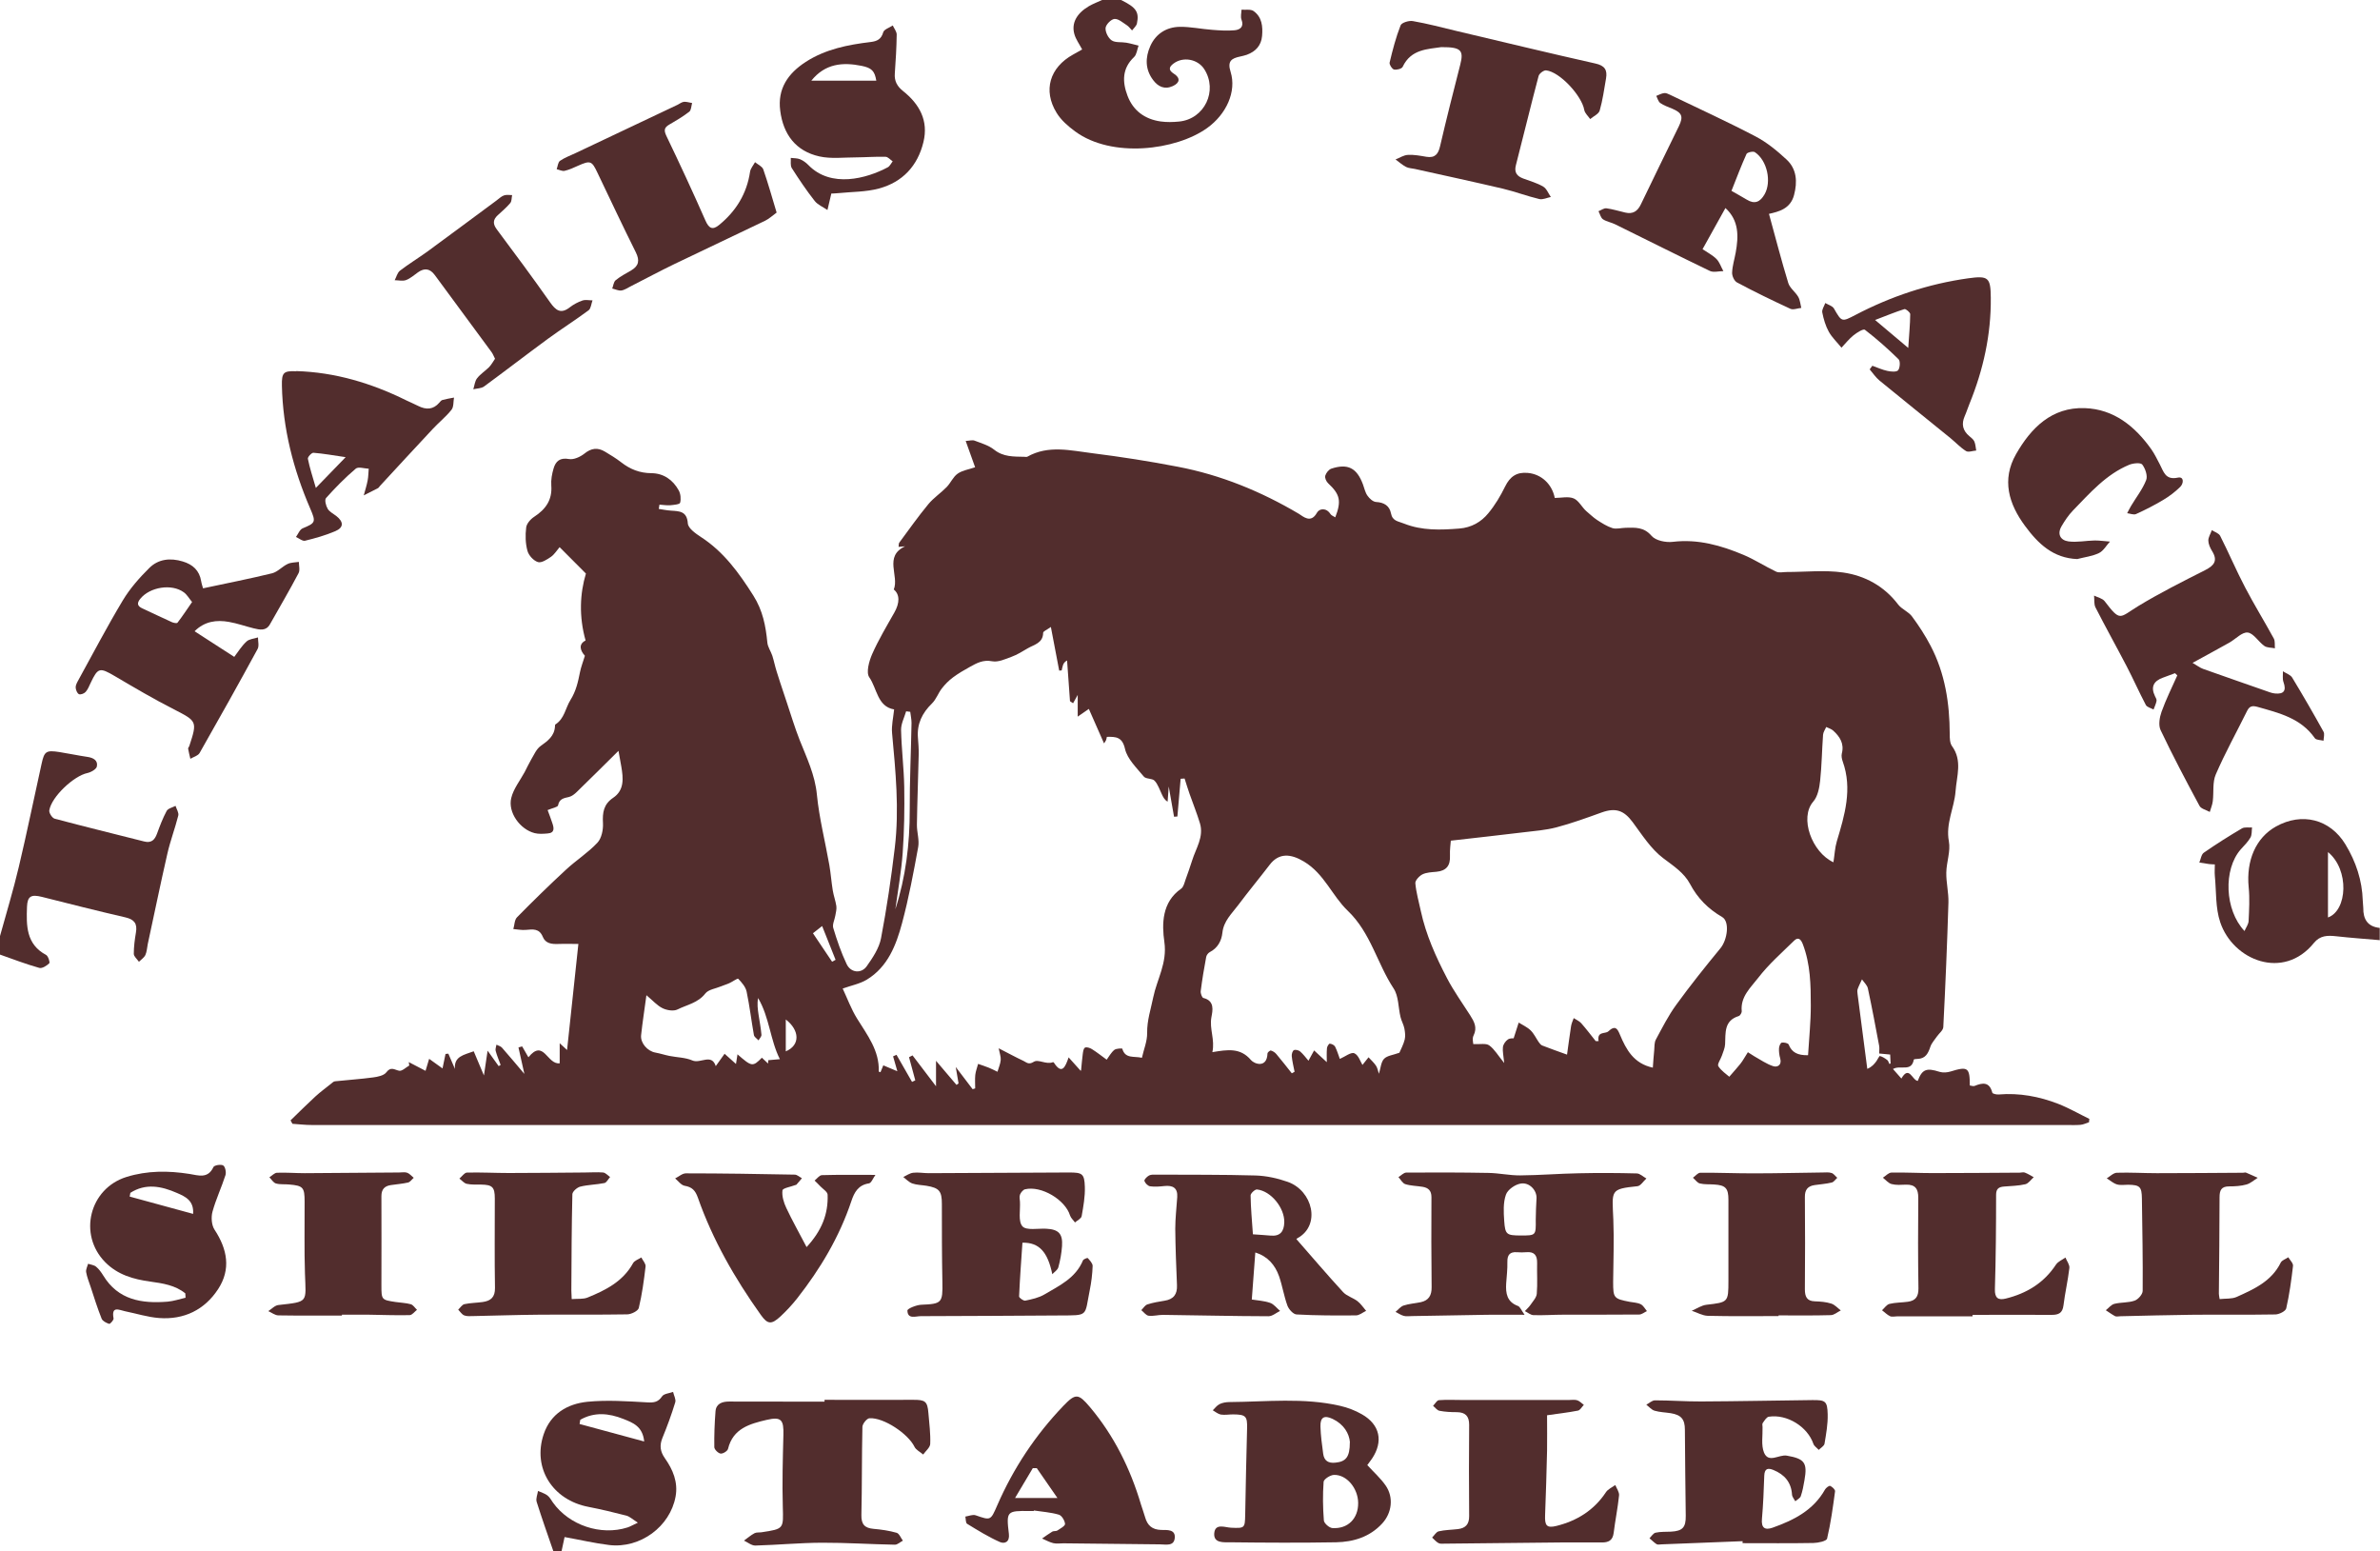 <?xml version="1.0" encoding="UTF-8"?>
<svg id="a"
  xmlns="http://www.w3.org/2000/svg" viewBox="0 0 277.68 180.96">
  <path d="M0,109.2c.74-2.68,1.55-5.34,2.19-8.05.95-4,1.77-8.03,2.66-12.04.32-1.47.53-1.61,2.06-1.38,1.1.17,2.2.41,3.3.57.69.1,1.24.42,1.09,1.12-.07.32-.68.67-1.1.76-1.56.32-4.17,2.73-4.45,4.35-.05.3.34.91.64.98,3.46.92,6.94,1.77,10.41,2.65.86.22,1.25-.17,1.52-.91.33-.9.67-1.8,1.12-2.64.16-.3.68-.41,1.04-.6.12.38.4.8.32,1.13-.38,1.51-.94,2.97-1.28,4.48-.8,3.49-1.52,7.01-2.28,10.51-.09.43-.1.89-.28,1.28-.15.31-.49.53-.75.79-.21-.31-.6-.62-.6-.93,0-.83.11-1.67.25-2.49.18-1.03-.19-1.52-1.22-1.76-3.26-.75-6.5-1.57-9.74-2.39-1.24-.31-1.7-.11-1.75,1.15-.08,2.17-.12,4.37,2.23,5.62.24.13.47.86.37.97-.3.29-.84.64-1.17.54C3.04,112.48,1.53,111.9,0,111.36c0-.72,0-1.44,0-2.16Z" style="fill:#522d2d; stroke-width:0px;"/>
  <path d="M130.8,0c1.75.86,2.13,1.39,1.85,2.73-.06.3-.37.55-.57.82-.2-.2-.37-.45-.6-.6-.47-.3-.98-.77-1.45-.74-.39.03-1,.65-1.04,1.05-.04.48.31,1.18.71,1.45.43.29,1.13.17,1.7.27.48.08.96.23,1.44.34-.17.45-.21,1.03-.52,1.33-1.42,1.34-1.38,2.91-.77,4.52.66,1.75,2.03,2.74,3.87,3,.71.1,1.44.08,2.15.01,2.97-.29,4.55-3.6,2.93-6.12-.76-1.17-2.47-1.49-3.59-.64-.53.4-.61.76.05,1.18.78.49.71,1.06-.12,1.44-.97.44-1.72.07-2.3-.7-.94-1.24-.93-2.62-.33-3.97.64-1.43,1.88-2.21,3.42-2.24,1.26-.02,2.53.26,3.8.35.87.07,1.76.13,2.62.05.63-.06,1.12-.4.8-1.24-.13-.34-.01-.77,0-1.16.48.04,1.08-.08,1.41.16.98.7,1.09,1.8.99,2.91-.1,1.11-.75,1.81-1.78,2.19-.26.09-.53.15-.8.21-.99.21-1.49.53-1.09,1.79.71,2.28-.49,4.93-2.73,6.54-3.64,2.62-11.14,3.55-15.41.4-.82-.6-1.65-1.32-2.17-2.18-1.6-2.61-.79-5.28,1.92-6.78.34-.19.69-.39,1.07-.6-.33-.63-.74-1.18-.91-1.79-.36-1.27.26-2.41,1.68-3.25.51-.3,1.07-.5,1.6-.75.72,0,1.44,0,2.16,0Z" style="fill:#522d2d; stroke-width:0px;"/>
  <path d="M277.68,109.68c-1.71-.15-3.42-.27-5.12-.46-1-.11-1.87-.1-2.59.78-3.56,4.41-9.44,2.03-10.93-2.41-.57-1.69-.45-3.6-.63-5.42-.04-.42,0-.86,0-1.33-.28-.02-.47-.01-.66-.04-.38-.05-.76-.12-1.15-.18.17-.39.23-.95.53-1.15,1.44-1,2.93-1.94,4.44-2.83.31-.18.78-.08,1.18-.11-.05.39,0,.85-.18,1.17-.29.51-.74.94-1.14,1.39-2.04,2.33-1.89,7.05.44,9.52.19-.43.46-.79.48-1.16.06-1.31.14-2.63.01-3.93-.31-3.12.83-5.79,3.18-7.1,3.03-1.69,6.32-.87,8.11,2.09,1.22,2.01,1.95,4.19,2.02,6.56,0,.28.06.56.06.84-.02,1.33.51,2.19,1.92,2.34v1.44ZM271.61,99.4v7.63c2.27-.81,2.52-5.57,0-7.63Z" style="fill:#522d2d; stroke-width:0px;"/>
  <path d="M64.56,180.96c-.66-1.92-1.34-3.83-1.95-5.77-.11-.37.1-.84.16-1.26.36.17.77.28,1.08.51.28.21.46.55.66.84,1.9,2.66,5.59,3.9,8.7,2.91.32-.1.62-.29,1.21-.56-.59-.37-.94-.71-1.34-.82-1.46-.38-2.94-.73-4.42-1.02-4.21-.8-6.55-4.54-5.23-8.47.81-2.41,2.78-3.55,5.09-3.79,2.31-.23,4.68-.06,7.02.07.77.04,1.25-.03,1.71-.71.21-.31.84-.35,1.28-.51.09.41.36.87.25,1.22-.43,1.41-.94,2.8-1.5,4.16-.35.87-.25,1.58.29,2.35.94,1.33,1.56,2.8,1.25,4.48-.64,3.5-4.12,6.08-7.74,5.65-1.72-.21-3.42-.61-5.21-.93-.11.52-.23,1.08-.35,1.64h-.96ZM67.7,165.63c-.03.16-.05.32-.08.49,2.45.66,4.9,1.33,7.54,2.04-.18-1.78-1.33-2.19-2.43-2.63-1.71-.68-3.4-.83-5.03.1Z" style="fill:#522d2d; stroke-width:0px;"/>
  <path d="M243.77,130.9c-.34.11-.68.29-1.03.32-.55.05-1.12.02-1.68.02-68.24,0-136.47,0-204.71,0-.74,0-1.48-.09-2.23-.14-.07-.13-.15-.27-.22-.4.97-.94,1.92-1.89,2.91-2.8.57-.52,1.2-.98,1.81-1.47.14-.11.3-.28.47-.29,1.48-.16,2.96-.25,4.43-.45.55-.07,1.27-.22,1.55-.59.54-.72.94-.3,1.5-.19.34.07.79-.39,1.18-.61-.02-.13-.04-.27-.06-.4.61.32,1.22.64,1.96,1.02.14-.47.28-.92.42-1.4.54.39,1.03.74,1.56,1.12.14-.69.25-1.19.35-1.69.11,0,.22-.02.33-.03.26.59.52,1.19.77,1.78-.13-1.48,1.04-1.63,2.19-2.06.35.83.72,1.72,1.19,2.82.15-1.02.27-1.78.43-2.89.55.76.92,1.28,1.29,1.8.08-.05.16-.09.23-.14-.2-.54-.43-1.08-.58-1.64-.06-.22.06-.48.09-.72.21.11.49.17.64.34.88,1,1.73,2.02,2.62,3.07-.22-1-.46-2.05-.69-3.09.14-.04.29-.08.43-.12.24.42.48.84.73,1.27,1.79-2.21,2.18.89,3.65.7v-2.34c.51.47.74.69.86.79.43-4.02.87-8.13,1.32-12.37-.66,0-1.5-.03-2.33,0-.77.03-1.5-.04-1.82-.83-.41-1.01-1.17-.88-1.99-.81-.48.04-.97-.06-1.45-.1.14-.46.13-1.07.43-1.37,1.86-1.89,3.76-3.75,5.71-5.55,1.18-1.1,2.58-1.98,3.67-3.15.49-.52.69-1.52.65-2.28-.07-1.24.07-2.21,1.2-2.97,1.31-.89,1.17-2.28.94-3.63-.11-.63-.23-1.26-.33-1.84-1.67,1.65-3.26,3.24-4.88,4.81-.25.24-.56.49-.89.57-.6.14-1.13.2-1.28.98-.04.21-.65.31-1.22.55.18.48.38,1,.55,1.52.2.58.3,1.15-.56,1.21-.5.04-1.02.08-1.5-.04-1.71-.43-3.15-2.43-2.73-4.11.26-1.07,1.02-2.01,1.56-3.01.26-.49.49-1,.77-1.48.33-.55.6-1.21,1.09-1.56.84-.6,1.61-1.16,1.68-2.29,0-.08,0-.2.05-.23,1.06-.68,1.17-1.91,1.75-2.84.67-1.07.89-2.13,1.12-3.27.12-.6.35-1.18.57-1.9-.56-.62-.77-1.36.08-1.78-.79-2.83-.66-5.48.04-7.81-1.14-1.14-2.07-2.08-3.07-3.08-.33.39-.61.85-1.01,1.13-.45.31-1.11.74-1.52.61-.51-.16-1.08-.78-1.22-1.31-.24-.86-.26-1.83-.15-2.72.05-.45.51-.98.93-1.25,1.35-.88,2.13-1.97,2-3.66-.05-.65.08-1.35.27-1.99.25-.84.74-1.28,1.8-1.09.55.1,1.31-.25,1.79-.63.8-.65,1.55-.74,2.39-.24.65.39,1.3.78,1.89,1.24,1.05.82,2.17,1.27,3.54,1.28,1.41.01,2.51.77,3.19,2.01.22.4.28,1,.16,1.44-.05.19-.73.25-1.14.29-.42.03-.84-.04-1.27-.07-.03.17-.05.34-.08.5.48.07.95.17,1.43.2.98.07,1.86.05,1.96,1.49.04.57.91,1.18,1.52,1.58,2.67,1.73,4.44,4.18,6.12,6.83,1.11,1.75,1.45,3.55,1.64,5.5.05.52.41,1.01.58,1.53.19.6.31,1.22.5,1.82.27.89.57,1.76.86,2.64.1.3.2.6.3.9.5,1.49.95,3,1.52,4.45.83,2.09,1.8,4.08,2.02,6.4.27,2.75.97,5.47,1.45,8.2.17.98.24,1.98.4,2.96.1.62.33,1.22.42,1.84.05.36-.06.74-.12,1.1-.08.49-.37,1.03-.24,1.45.43,1.43.92,2.86,1.56,4.21.48,1.02,1.71,1.15,2.35.24.7-.99,1.44-2.1,1.66-3.25.67-3.51,1.19-7.05,1.61-10.59.53-4.46.09-8.91-.32-13.36-.08-.87.14-1.77.24-2.75-1.96-.33-1.98-2.43-2.9-3.75-.39-.56-.02-1.89.34-2.71.74-1.67,1.68-3.24,2.58-4.83.64-1.12.66-2.12-.06-2.7.65-1.6-1.19-3.86,1.32-5.04-.23.02-.45.04-.76.07.03-.22,0-.41.09-.51,1.11-1.5,2.19-3.03,3.38-4.47.62-.75,1.46-1.3,2.14-2,.47-.48.75-1.19,1.28-1.56.55-.39,1.29-.49,2.04-.75-.33-.94-.69-1.93-1.1-3.07.44-.02.77-.13,1.02-.04.79.3,1.66.55,2.3,1.06,1.08.86,2.28.8,3.51.83.12,0,.26.04.36-.01,2.46-1.39,5.05-.72,7.57-.41,3.34.42,6.68.94,9.99,1.58,5.03.96,9.71,2.88,14.12,5.49.48.29,1.39,1.18,2.11-.12.28-.51,1.09-.62,1.58.15.11.17.36.25.56.38.74-1.91.55-2.68-.83-3.97-.22-.2-.41-.63-.34-.88.1-.33.41-.73.72-.83,1.92-.63,2.97-.07,3.68,1.84.17.45.26.95.53,1.32.23.33.64.71,1,.73.94.05,1.57.45,1.74,1.33.18.92.84.91,1.52,1.19,2.12.84,4.26.75,6.45.58,1.41-.11,2.55-.76,3.39-1.79.78-.94,1.42-2.02,1.96-3.12.57-1.16,1.35-1.7,2.64-1.58,1.56.14,2.82,1.27,3.15,2.92.75,0,1.59-.21,2.22.06.58.25.94,1.02,1.46,1.48.41.34.8.73,1.24,1.02.57.37,1.17.76,1.81.96.47.14,1.03-.03,1.55-.04,1.1-.02,2.11-.11,3.01.94.48.56,1.67.8,2.49.7,2.93-.35,5.62.42,8.24,1.52,1.31.55,2.52,1.35,3.81,1.96.34.16.82.04,1.23.04,2.2,0,4.44-.25,6.59.06,2.54.37,4.78,1.58,6.41,3.73.43.56,1.22.84,1.63,1.41.8,1.08,1.54,2.22,2.16,3.41,1.69,3.22,2.22,6.71,2.23,10.3,0,.47.01,1.04.26,1.39,1.24,1.7.55,3.49.42,5.28-.15,1.96-1.17,3.75-.78,5.83.22,1.16-.28,2.43-.3,3.66-.02,1.16.28,2.33.25,3.48-.15,4.85-.35,9.7-.6,14.54-.02.38-.49.73-.74,1.09-.26.39-.61.75-.76,1.18-.26.78-.56,1.41-1.5,1.44-.15,0-.43.03-.44.08-.27,1.5-1.57.59-2.43,1.1.31.34.6.68.98,1.11.91-1.58,1.26.2,1.91.28.51-1.37,1.02-1.55,2.55-1.06.39.12.89.08,1.28-.04,2.01-.62,2.25-.47,2.24,1.63.19.02.41.12.57.05.95-.39,1.73-.48,2.06.79.03.13.49.23.74.21,2.41-.2,4.72.23,6.94,1.09,1.25.49,2.43,1.17,3.64,1.76-.01.12-.03.23-.04.35ZM126.13,124.87c.08-.8.12-1.32.19-1.84.04-.29.07-.69.26-.81.17-.11.59.02.82.17.56.35,1.08.76,1.72,1.23.28-.38.52-.84.89-1.14.22-.18.92-.19.93-.14.34,1.21,1.38.84,2.29,1.06.22-.99.63-1.95.61-2.9-.02-1.46.43-2.77.71-4.15.44-2.13,1.65-4,1.3-6.46-.3-2.09-.3-4.65,1.96-6.22.28-.2.38-.68.51-1.05.27-.74.53-1.49.77-2.24.44-1.42,1.39-2.75.91-4.34-.35-1.16-.81-2.29-1.21-3.43-.21-.59-.39-1.2-.58-1.79-.15.01-.3.02-.46.03-.13,1.47-.25,2.94-.38,4.4-.13,0-.26.02-.39.03-.2-1.11-.39-2.22-.62-3.53-.05.72-.09,1.24-.13,1.77-.38-.22-.51-.53-.66-.83-.27-.55-.46-1.18-.86-1.61-.28-.3-1.01-.18-1.26-.49-.83-1.01-1.92-2.04-2.19-3.22-.32-1.41-1.05-1.43-2.12-1.41-.03.12-.04.27-.1.4-.07.15-.18.28-.23.36-.59-1.34-1.16-2.64-1.77-4.02-.57.4-.85.59-1.3.9v-2.53c-.26.47-.4.72-.54.97-.12-.08-.24-.16-.36-.24-.11-1.58-.22-3.17-.34-4.75-.3.16-.41.35-.48.55-.07.2-.1.4-.15.61-.1,0-.19.02-.29.02-.31-1.62-.62-3.25-.97-5.09-.45.33-.9.5-.9.68-.02,1.21-1.05,1.37-1.8,1.81-.61.36-1.23.75-1.89.99-.73.27-1.57.66-2.27.52-1.04-.2-1.78.21-2.56.64-.69.38-1.38.78-2.01,1.25-.48.36-.92.8-1.29,1.28-.43.55-.66,1.27-1.15,1.75-1.15,1.12-1.77,2.39-1.64,4,.05.63.1,1.27.09,1.91-.06,2.75-.17,5.49-.21,8.24-.01.87.3,1.77.15,2.6-.54,2.97-1.1,5.95-1.88,8.87-.69,2.57-1.66,5.11-4.11,6.6-.81.49-1.81.68-2.82,1.04.54,1.15.99,2.39,1.67,3.49,1.2,1.94,2.63,3.75,2.54,6.2,0,.01.07.03.2.07.1-.24.21-.49.33-.8.52.22,1.01.42,1.64.69-.2-.69-.35-1.21-.5-1.74.13-.06.26-.12.4-.18l1.81,3.16c.13-.06.25-.12.38-.18-.24-.9-.49-1.8-.73-2.7.14-.07.27-.14.41-.21.85,1.12,1.7,2.24,2.74,3.6v-2.97c.87,1.03,1.63,1.92,2.39,2.81.08-.06.16-.12.24-.17-.09-.53-.18-1.06-.33-1.92.81,1.06,1.39,1.82,1.97,2.59l.3-.09c0-.52-.04-1.05.01-1.57.05-.44.22-.86.33-1.29.42.15.85.28,1.26.45.34.14.67.31,1,.47.13-.46.34-.91.38-1.38.03-.38-.13-.78-.24-1.36,1.12.57,1.99,1.05,2.89,1.47.36.17.6.49,1.2.11.54-.35,1.46.36,2.24.04.03-.01.09.02.11.05.93,1.45,1.33.54,1.72-.61.44.49.77.86,1.4,1.56ZM186.16,121.45c.12,0,.23,0,.35,0-.2-1.18.78-.81,1.13-1.13.86-.81,1.1-.23,1.36.38.74,1.76,1.61,3.37,3.84,3.85.05-.69.09-1.35.16-2.02.04-.43,0-.91.2-1.27.74-1.37,1.45-2.78,2.36-4.03,1.64-2.26,3.39-4.45,5.16-6.6.83-1,1.11-3.13.21-3.65-1.63-.95-2.86-2.18-3.75-3.86-.69-1.3-1.93-2.1-3.12-3-1.44-1.08-2.48-2.74-3.58-4.22-1.02-1.37-1.98-1.7-3.61-1.12-1.75.63-3.5,1.27-5.29,1.74-1.26.33-2.58.42-3.88.58-2.72.33-5.45.63-8.43.97-.02.35-.13,1.05-.1,1.74.06,1.17-.42,1.78-1.59,1.89-.55.05-1.15.07-1.62.3-.37.19-.86.71-.83,1.04.1,1.09.41,2.16.64,3.24.6,2.78,1.76,5.35,3.06,7.84.78,1.5,1.78,2.88,2.69,4.31.47.74.87,1.44.4,2.38-.18.35-.03.86-.03.99.8.04,1.48-.12,1.86.15.61.44,1.02,1.17,1.75,2.06-.08-.85-.21-1.37-.15-1.86.04-.32.3-.7.58-.89.25-.17.64-.13.67-.13.24-.75.42-1.3.59-1.84.47.3,1.01.53,1.4.92.38.37.62.9.93,1.35.11.15.24.33.4.4.91.36,1.84.68,2.91,1.07.15-1.04.29-2.18.47-3.32.05-.32.2-.63.31-.94.3.2.65.34.88.6.58.66,1.11,1.36,1.66,2.05ZM160.89,125.23c.2-.63.23-1.33.59-1.71.36-.38,1.06-.44,1.79-.71.16-.38.47-.94.62-1.54.1-.4.04-.88-.04-1.3-.09-.45-.34-.87-.45-1.33-.27-1.12-.21-2.44-.81-3.34-1.93-2.93-2.66-6.49-5.35-9.06-1.82-1.74-2.73-4.31-5.1-5.73-1.55-.93-2.93-1.04-4.01.38-1.21,1.58-2.48,3.11-3.67,4.7-.74.99-1.69,1.84-1.84,3.22-.1.94-.54,1.78-1.47,2.26-.19.1-.38.35-.42.56-.25,1.32-.47,2.65-.64,3.99-.03.26.15.76.31.8,1.35.33,1.08,1.48.94,2.23-.26,1.38.43,2.61.11,4.09,1.76-.29,3.26-.55,4.51.93.38.45,1.86.98,1.92-.77,0-.13.29-.37.39-.35.23.06.48.22.64.41.62.73,1.21,1.5,1.81,2.25.11-.06.21-.12.32-.18-.12-.61-.27-1.21-.33-1.83-.02-.23.09-.61.25-.69.18-.09.56,0,.73.15.37.32.67.73.97,1.08.24-.44.45-.82.66-1.2.48.44.96.88,1.48,1.37,0-.55-.03-1.1.02-1.65.02-.19.23-.52.33-.51.22.02.52.16.62.35.24.48.39,1,.55,1.43.62-.27,1.3-.82,1.69-.66.48.2.72.99.95,1.36.2-.25.46-.57.71-.89.29.32.63.62.87.98.18.27.23.62.34.94ZM86.04,122.99c1.68,1.47,1.78,1.48,2.85.4.24.23.48.45.72.68,0-.13.02-.26.03-.39.4-.03.8-.07,1.35-.12-1.13-2.22-1.21-4.88-2.54-7.13-.13.68-.04,1.3.05,1.92.12.79.27,1.57.34,2.36.02.21-.22.44-.34.66-.19-.21-.5-.39-.54-.63-.3-1.68-.5-3.39-.85-5.06-.12-.56-.57-1.07-.98-1.5-.08-.08-.67.35-1.03.51-.32.15-.67.24-.99.38-.62.26-1.45.36-1.82.83-.85,1.1-2.14,1.31-3.24,1.86-.46.23-1.24.1-1.74-.14-.64-.31-1.14-.9-1.89-1.52-.23,1.7-.46,3.18-.62,4.66-.1.92.75,1.87,1.66,2.03.55.1,1.09.28,1.64.39.9.18,1.87.18,2.68.53.93.41,2.24-.86,2.73.66.35-.49.68-.94,1.03-1.44.54.48.91.82,1.33,1.19.06-.4.11-.7.18-1.15ZM210.95,123.1c.12-1.98.32-3.88.32-5.77,0-2.42-.04-4.86-.93-7.18-.22-.57-.53-.89-1.02-.41-1.44,1.41-2.98,2.76-4.2,4.35-.85,1.11-2.07,2.17-1.91,3.86.02.19-.18.53-.35.58-1.74.54-1.52,1.97-1.59,3.3-.02.44-.23.88-.37,1.31-.14.43-.57,1.01-.42,1.24.35.55.96.94,1.28,1.23.55-.64.93-1.05,1.28-1.49.16-.19.29-.41.43-.63.16-.24.31-.49.46-.74.25.16.49.32.74.47.73.41,1.44.91,2.22,1.16.49.15,1.03-.13.81-.91-.11-.38-.16-.79-.14-1.18.01-.24.17-.63.32-.66.26-.05.75.06.81.23.37.93,1.06,1.26,2.25,1.24ZM213.91,100.59c.14-.88.17-1.68.39-2.42.92-3.07,1.85-6.13.69-9.35-.1-.28-.17-.64-.1-.92.3-1.15-.23-1.97-1.02-2.68-.22-.19-.53-.28-.8-.41-.13.3-.35.6-.37.91-.13,1.79-.15,3.58-.34,5.36-.09.84-.28,1.83-.8,2.43-1.65,1.89-.16,5.92,2.35,7.08ZM219.25,122.88c0-.32.04-.59,0-.85-.42-2.24-.84-4.49-1.32-6.72-.08-.38-.45-.71-.69-1.06-.17.38-.37.76-.51,1.15-.06.18-.02.4,0,.6.37,2.9.75,5.79,1.13,8.69.55-.23.81-.56,1.06-.89.15-.21.34-.63.41-.61.31.08.61.28.87.48.12.09.15.29.23.44.05-.01.1-.03.15-.04-.02-.34-.03-.68-.05-1.05-.48-.05-.87-.08-1.28-.12ZM104.46,106.08c1.21-3.75,1.69-7.63,1.68-11.6-.01-3.38.15-6.76.21-10.14,0-.43-.1-.87-.15-1.3-.16-.02-.32-.04-.48-.06-.21.72-.6,1.45-.59,2.17.05,2.23.33,4.45.37,6.68.04,2.55,0,5.11-.18,7.65-.16,2.21-.56,4.41-.86,6.61ZM91.68,122.65c1.72-.73,1.61-2.48,0-3.72v3.72ZM94.85,108.87c.78,1.17,1.51,2.24,2.23,3.32.14-.07.27-.15.41-.22-.52-1.3-1.03-2.59-1.57-3.94-.32.26-.6.47-1.07.84Z" style="fill:#522d2d; stroke-width:0px;"/>
  <path d="M177.85,153.38c-1.67,0-3.02-.02-4.36,0-2.91.04-5.83.1-8.74.15-.32,0-.66.06-.96-.02-.34-.09-.65-.31-.97-.47.31-.25.58-.62.94-.74.64-.21,1.33-.25,2-.39.93-.2,1.28-.79,1.27-1.74-.04-3.51-.04-7.02-.02-10.52,0-.77-.38-1.09-1.04-1.2-.67-.11-1.37-.11-2.01-.31-.32-.1-.54-.54-.8-.82.3-.18.6-.52.91-.53,3.2-.02,6.39-.02,9.59.04,1.24.02,2.47.3,3.71.29,2.29-.02,4.58-.21,6.87-.25,2.24-.05,4.48-.04,6.72.02.38,0,.75.39,1.13.59-.35.31-.67.86-1.04.9-3.24.33-2.96.48-2.82,3.86.1,2.43,0,4.87-.02,7.31,0,1.87.07,1.96,1.94,2.32.43.08.9.09,1.28.28.3.15.49.52.72.8-.3.14-.6.4-.9.4-2.96.03-5.92.01-8.87.02-1.16,0-2.32.09-3.47.05-.34-.01-.67-.31-1-.47.22-.24.48-.46.66-.73.28-.41.69-.84.73-1.29.1-1.19.01-2.39.04-3.58.02-.9-.32-1.36-1.27-1.27-.36.03-.72.03-1.08,0-.83-.06-1.14.32-1.12,1.14.02.84-.08,1.67-.14,2.51-.07,1.15.09,2.15,1.37,2.62.26.1.41.52.77,1.02ZM177.42,144.13c1.79,0,1.78,0,1.76-1.85,0-.83.05-1.67.09-2.5.04-.9-.8-1.87-1.83-1.71-.66.1-1.54.71-1.74,1.3-.33.93-.27,2.04-.2,3.06.11,1.6.28,1.69,1.92,1.7Z" style="fill:#522d2d; stroke-width:0px;"/>
  <path d="M253.77,78.53c-.48.18-.95.35-1.43.53-1.07.39-1.43,1.07-.92,2.14.09.18.22.39.19.56-.06.35-.23.67-.35,1.01-.31-.17-.76-.27-.9-.53-.78-1.48-1.46-3.02-2.23-4.5-1.2-2.3-2.46-4.56-3.64-6.87-.2-.39-.12-.92-.17-1.39.42.21.97.32,1.23.65,1.88,2.46,1.7,1.93,3.93.57,2.52-1.53,5.17-2.86,7.8-4.19,1.06-.54,1.5-1.11.81-2.22-.23-.37-.43-.82-.44-1.23,0-.4.27-.81.41-1.21.33.21.81.35.97.66,1.01,1.99,1.88,4.05,2.92,6.03,1.05,2.01,2.25,3.95,3.34,5.95.17.31.09.76.13,1.14-.42-.09-.92-.05-1.24-.28-.69-.49-1.25-1.48-1.94-1.56-.66-.07-1.41.77-2.14,1.18-1.35.76-2.71,1.49-4.29,2.36.54.31.87.58,1.25.71,2.59.92,5.19,1.82,7.79,2.73.19.07.39.11.58.13,1.05.1,1.34-.34.99-1.33-.14-.38-.05-.84-.07-1.26.37.24.87.4,1.08.73,1.26,2.08,2.48,4.19,3.66,6.32.15.27.01.7,0,1.05-.35-.09-.85-.07-1.01-.29-1.63-2.34-4.16-2.94-6.67-3.65-.61-.17-.95-.12-1.24.47-1.22,2.47-2.56,4.88-3.65,7.4-.4.92-.22,2.08-.35,3.13-.05.42-.23.83-.35,1.25-.41-.23-1.01-.36-1.2-.71-1.57-2.92-3.12-5.85-4.54-8.84-.27-.57-.12-1.48.11-2.13.52-1.45,1.21-2.84,1.84-4.25-.09-.08-.18-.16-.26-.25Z" style="fill:#522d2d; stroke-width:0px;"/>
  <path d="M23.7,68.63c2.77-.59,5.42-1.11,8.04-1.75.65-.16,1.18-.79,1.82-1.09.39-.19.87-.17,1.31-.24,0,.44.15.97-.04,1.32-1.06,2.01-2.21,3.97-3.33,5.95-.46.82-1.19.65-1.9.48-.97-.24-1.91-.58-2.89-.75-1.46-.26-2.84-.07-4.01,1.09,1.56,1.01,3.04,1.97,4.63,2.99.45-.59.87-1.28,1.44-1.8.31-.29.88-.32,1.33-.47,0,.46.15,1.01-.05,1.36-2.21,4.06-4.47,8.1-6.76,12.12-.19.33-.71.46-1.08.68-.09-.39-.19-.78-.26-1.18-.02-.1.11-.21.14-.32.95-2.89.88-2.89-1.8-4.27-2.34-1.19-4.61-2.53-6.87-3.86-1.79-1.05-1.99-1.03-2.85.79-.17.36-.32.75-.58,1.04-.17.19-.59.35-.78.26-.21-.1-.36-.49-.38-.76-.02-.25.13-.54.26-.78,1.73-3.14,3.39-6.32,5.24-9.4.83-1.38,1.93-2.63,3.08-3.77,1.06-1.06,2.46-1.21,3.91-.77,1.17.35,1.95,1.05,2.15,2.3.06.35.18.68.22.83ZM22.41,70.23c-.37-.45-.6-.87-.96-1.13-1.41-1.04-3.97-.63-5.09.76-.4.5-.35.84.24,1.11,1.16.53,2.3,1.09,3.46,1.61.2.09.58.16.65.06.57-.74,1.09-1.53,1.7-2.41Z" style="fill:#522d2d; stroke-width:0px;"/>
  <path d="M206.39,24.95c.75,2.72,1.44,5.41,2.25,8.06.18.6.84,1.05,1.17,1.63.21.37.24.85.35,1.28-.43.04-.94.26-1.28.1-2.1-.97-4.18-1.98-6.22-3.07-.32-.17-.59-.76-.57-1.15.03-.79.28-1.56.42-2.35.34-1.9.39-3.73-1.2-5.18-.89,1.6-1.75,3.15-2.67,4.8.54.37,1.16.68,1.62,1.14.37.37.54.94.81,1.42-.53,0-1.14.18-1.57-.02-3.7-1.78-7.37-3.63-11.05-5.44-.46-.23-1.01-.31-1.43-.59-.26-.18-.35-.62-.52-.94.31-.12.63-.37.92-.34.75.1,1.47.33,2.21.5.87.2,1.42-.14,1.81-.95,1.46-3.05,2.96-6.09,4.44-9.13.54-1.12.37-1.55-.77-2.04-.48-.2-.98-.37-1.4-.66-.24-.17-.32-.55-.47-.83.31-.12.6-.29.92-.33.21-.03.46.09.67.19,3.34,1.61,6.72,3.15,10,4.87,1.32.69,2.52,1.68,3.62,2.7,1.19,1.11,1.27,2.6.87,4.12-.42,1.64-1.82,1.96-2.93,2.21ZM202.01,22.26c.69.4,1.25.7,1.79,1.03.93.57,1.56.27,2.07-.61.85-1.46.32-3.97-1.13-4.93-.2-.13-.88.02-.97.21-.62,1.37-1.15,2.78-1.75,4.29Z" style="fill:#522d2d; stroke-width:0px;"/>
  <path d="M151.27,144.57c1.85,2.11,3.6,4.17,5.43,6.16.43.47,1.16.66,1.68,1.06.39.3.68.75,1.01,1.13-.4.19-.79.53-1.19.53-2.31.02-4.63.02-6.93-.11-.38-.02-.9-.59-1.06-1.02-.41-1.12-.59-2.32-.98-3.44-.47-1.32-1.33-2.32-2.77-2.77-.14,1.84-.27,3.6-.41,5.49.69.11,1.45.15,2.14.39.44.15.78.62,1.16.94-.45.22-.9.62-1.35.62-4.11-.01-8.22-.11-12.33-.16-.55,0-1.12.17-1.66.1-.31-.04-.57-.43-.85-.65.23-.23.43-.58.71-.67.64-.21,1.32-.32,1.99-.43,1.06-.16,1.51-.75,1.46-1.81-.09-2.19-.18-4.39-.2-6.58,0-1.23.15-2.46.23-3.7.07-1.09-.53-1.39-1.5-1.29-.55.06-1.12.11-1.67.03-.26-.04-.58-.37-.66-.63-.04-.15.3-.5.54-.63.23-.12.54-.1.82-.1,3.87.02,7.75-.01,11.62.1,1.25.04,2.54.32,3.73.74,2.92,1.02,3.92,5.07,1.14,6.58-.1.05-.16.17-.11.12ZM146.17,143.99c.78.06,1.42.09,2.05.15,1.14.11,1.59-.47,1.62-1.55.04-1.68-1.55-3.66-3.19-3.83-.23-.02-.75.46-.74.7.02,1.47.16,2.93.27,4.53Z" style="fill:#522d2d; stroke-width:0px;"/>
  <path d="M203.32,179.79c-3.15.13-6.3.25-9.45.37-.2,0-.44.07-.59-.02-.3-.19-.55-.46-.83-.69.23-.23.44-.59.71-.65.58-.13,1.19-.09,1.78-.12,1.38-.07,1.76-.5,1.74-1.85-.05-3.35-.07-6.7-.1-10.04,0-1.21-.42-1.73-1.65-1.93-.63-.1-1.28-.11-1.89-.29-.36-.11-.64-.46-.96-.7.34-.18.67-.51,1.01-.51,1.8,0,3.59.14,5.39.13,4.31-.02,8.63-.11,12.94-.16,1.56-.02,1.78.11,1.82,1.66.03,1.14-.18,2.29-.37,3.43-.05.27-.44.48-.67.72-.22-.24-.54-.44-.63-.71-.68-1.99-3.06-3.49-5.2-3.16-.27.04-.51.46-.71.74-.08.11-.02.31-.02.47.03,1-.18,2.1.17,2.97.53,1.29,1.75.2,2.66.36,2.05.36,2.43.8,2.06,2.87-.11.63-.22,1.26-.43,1.86-.08.24-.42.4-.64.59-.13-.25-.36-.5-.38-.76-.09-1.45-.87-2.35-2.16-2.88-.67-.28-1.05-.17-1.08.67-.06,1.68-.12,3.35-.27,5.02-.1,1.06.34,1.35,1.23,1.04,2.48-.88,4.77-2.03,6.13-4.46.11-.2.48-.47.6-.42.25.11.6.44.57.63-.25,1.85-.5,3.71-.93,5.52-.07.29-1.03.5-1.59.51-2.76.05-5.51.02-8.27.02,0-.07,0-.15,0-.22Z" style="fill:#522d2d; stroke-width:0px;"/>
  <path d="M122.78,148.67c-.54-2.63-1.54-3.74-3.49-3.7-.14,2.08-.3,4.17-.39,6.27,0,.16.51.53.72.49.77-.16,1.58-.33,2.25-.73,1.73-1.02,3.63-1.9,4.48-3.96.06-.15.52-.32.56-.28.24.28.58.62.57.93-.03.95-.15,1.91-.34,2.84-.62,3.07-.08,2.91-3.54,2.93-5.39.02-10.78.08-16.17.08-.59,0-1.54.4-1.56-.66,0-.22,1.05-.65,1.62-.67,2.4-.1,2.51-.22,2.46-2.66-.06-3.03-.06-6.06-.06-9.09,0-1.5-.29-1.88-1.8-2.13-.55-.09-1.13-.09-1.65-.27-.39-.14-.71-.49-1.05-.75.38-.18.76-.46,1.16-.5.59-.07,1.19.05,1.79.05,5.47-.02,10.94-.05,16.4-.08,1.53,0,1.78.14,1.83,1.66.04,1.14-.17,2.3-.37,3.43-.05.29-.51.5-.78.74-.19-.27-.47-.51-.57-.8-.56-1.85-3.35-3.52-5.26-3.07-.23.06-.48.37-.58.61-.1.24-.03.55-.01.83.06.99-.23,2.29.29,2.88.45.51,1.81.23,2.77.28,1.44.07,1.95.58,1.85,2.03-.06.83-.21,1.67-.43,2.47-.09.32-.47.55-.72.82Z" style="fill:#522d2d; stroke-width:0px;"/>
  <path d="M168.21,5.49c-1.61.25-3.58.22-4.56,2.31-.11.23-.7.38-1.01.31-.23-.06-.56-.58-.51-.81.35-1.47.73-2.94,1.28-4.34.12-.32.98-.58,1.43-.5,1.72.3,3.42.75,5.12,1.16,5.39,1.27,10.78,2.58,16.18,3.79,1.09.24,1.41.75,1.24,1.74-.22,1.26-.39,2.53-.74,3.75-.12.4-.72.66-1.11.99-.24-.35-.62-.68-.69-1.06-.28-1.65-2.85-4.45-4.45-4.62-.28-.03-.81.37-.88.66-.92,3.46-1.75,6.94-2.65,10.41-.22.85.14,1.28.87,1.55.78.29,1.61.52,2.32.94.4.23.6.8.89,1.21-.45.09-.94.34-1.35.24-1.43-.34-2.82-.87-4.25-1.21-3.41-.8-6.84-1.54-10.26-2.3-.35-.08-.74-.08-1.04-.24-.44-.23-.81-.57-1.22-.87.48-.19.96-.51,1.45-.53.71-.04,1.43.1,2.14.22,1.02.17,1.4-.32,1.61-1.25.74-3.18,1.54-6.34,2.35-9.5.43-1.67.09-2.05-2.16-2.04Z" style="fill:#522d2d; stroke-width:0px;"/>
  <path d="M96.22,163.3c3.43,0,6.87.02,10.3,0,1.42-.01,1.69.16,1.8,1.56.1,1.19.26,2.39.21,3.58-.01.42-.53.83-.82,1.24-.35-.3-.84-.53-1.02-.91-.73-1.5-3.58-3.43-5.25-3.32-.31.02-.81.65-.82,1-.08,3.43-.04,6.86-.12,10.29-.02,1.08.38,1.52,1.41,1.61.91.08,1.83.21,2.7.46.31.09.49.6.73.92-.31.16-.63.48-.94.47-2.83-.05-5.67-.24-8.5-.23-2.59.01-5.18.26-7.77.33-.44.01-.89-.37-1.33-.58.41-.29.8-.63,1.23-.86.23-.12.55-.07.82-.11,2.64-.4,2.55-.4,2.48-2.99-.08-2.78,0-5.58.07-8.36.05-1.77-.24-2.16-1.96-1.76-1.95.46-3.92.99-4.5,3.38-.06.26-.6.59-.87.55-.28-.04-.73-.48-.73-.75-.02-1.39.03-2.79.14-4.18.07-.91.8-1.14,1.57-1.14,2.6,0,5.19,0,7.79.01,1.12,0,2.24,0,3.36,0,0-.07,0-.13,0-.2Z" style="fill:#522d2d; stroke-width:0px;"/>
  <path d="M159.51,170.9c.79.86,1.58,1.56,2.16,2.4.95,1.37.73,3.19-.4,4.42-1.45,1.58-3.36,2.16-5.39,2.2-4.11.07-8.22.05-12.33,0-.73-.01-1.99.15-1.88-1.07.11-1.18,1.26-.66,1.96-.63,1.58.07,1.62.06,1.65-1.5.06-3.35.13-6.71.22-10.06.04-1.45-.14-1.65-1.63-1.66-.48,0-.97.09-1.43.02-.33-.06-.63-.32-.94-.5.26-.25.48-.57.79-.72.35-.17.77-.24,1.17-.24,4.3-.03,8.63-.54,12.89.44.88.2,1.77.54,2.55.99,2.11,1.2,2.52,3.17,1.17,5.18-.18.26-.37.51-.54.74ZM158.46,175.32c-.02-1.71-1.35-3.32-2.84-3.26-.42.02-1.16.49-1.19.8-.11,1.5-.09,3.02.03,4.52.03.33.63.86,1,.88,1.81.12,3.02-1.12,3-2.93ZM157.5,168.26c-.08-1.03-.71-2.11-2.01-2.73-.99-.47-1.46-.2-1.43.88.03,1.07.18,2.13.32,3.19.11.81.6,1.12,1.43,1.03,1.21-.12,1.68-.64,1.68-2.37Z" style="fill:#522d2d; stroke-width:0px;"/>
  <path d="M21.63,150.89c-1.17-.96-2.64-1.18-4.08-1.38-1.98-.27-3.82-.79-5.28-2.27-3.18-3.23-1.83-8.6,2.49-9.94,2.42-.75,4.87-.74,7.35-.35,1.02.16,2.14.6,2.79-.8.1-.22.87-.35,1.14-.19.24.14.37.79.27,1.12-.46,1.44-1.12,2.82-1.52,4.28-.17.64-.11,1.56.24,2.09,1.5,2.28,1.94,4.62.41,6.95-1.58,2.41-3.97,3.57-6.86,3.36-1.34-.1-2.65-.52-3.98-.79-.71-.15-1.63-.67-1.35.84.03.18-.4.66-.51.63-.33-.1-.76-.32-.88-.6-.49-1.22-.88-2.48-1.29-3.73-.19-.57-.42-1.13-.52-1.71-.05-.3.14-.64.23-.97.32.11.69.14.93.34.33.27.6.65.83,1.02,1.75,2.88,4.51,3.3,7.51,3.06.71-.06,1.4-.3,2.1-.46,0-.17-.02-.33-.03-.5ZM15.21,139.15c-.03.15-.05.29-.08.44,2.43.66,4.86,1.32,7.4,2.02.11-1.56-.91-2.02-1.88-2.44-1.82-.8-3.66-1.16-5.45-.01Z" style="fill:#522d2d; stroke-width:0px;"/>
  <path d="M96.99,22.59c-.19.81-.32,1.36-.45,1.91-.5-.35-1.13-.6-1.49-1.06-.96-1.22-1.83-2.52-2.67-3.83-.19-.3-.09-.79-.12-1.19.37.05.76.02,1.09.16.36.15.7.4.97.68,2.64,2.71,6.79,1.57,9.25.26.25-.13.39-.46.58-.7-.28-.19-.55-.52-.83-.53-1.15-.03-2.3.06-3.46.07-1.42,0-2.89.19-4.25-.11-2.77-.61-4.23-2.58-4.58-5.34-.33-2.56.9-4.34,2.98-5.69,2.31-1.49,4.92-2,7.58-2.32.74-.09,1.23-.32,1.46-1.14.1-.34.73-.53,1.11-.79.16.35.46.71.46,1.06-.02,1.51-.11,3.03-.22,4.54-.07.89.28,1.51.96,2.05,1.91,1.52,2.99,3.45,2.38,5.95-.67,2.78-2.44,4.68-5.19,5.42-1.51.41-3.15.38-4.73.54-.35.04-.7.04-.85.05ZM94.66,9.41h7.58c-.19-1.13-.53-1.49-1.72-1.73-2.19-.44-4.24-.28-5.86,1.73Z" style="fill:#522d2d; stroke-width:0px;"/>
  <path d="M90.61,24.8c-.45.32-.85.71-1.34.95-3.52,1.7-7.06,3.35-10.58,5.05-1.72.83-3.41,1.74-5.12,2.61-.36.18-.71.43-1.09.48-.33.04-.7-.15-1.05-.23.13-.33.16-.77.4-.97.55-.45,1.2-.79,1.82-1.15.89-.53,1-1.16.53-2.11-1.53-3.07-2.99-6.17-4.47-9.27-.66-1.4-.82-1.47-2.28-.82-.51.23-1.02.47-1.56.59-.28.06-.61-.12-.92-.19.12-.34.15-.81.39-.98.55-.38,1.2-.61,1.81-.9,3.96-1.88,7.93-3.75,11.89-5.63.25-.12.49-.32.75-.35.31-.03.64.09.96.14-.1.34-.1.83-.33,1.01-.72.56-1.52,1.03-2.31,1.49-.61.35-.68.66-.36,1.34,1.57,3.27,3.1,6.56,4.56,9.88.41.93.84,1.11,1.57.52,1.98-1.61,3.25-3.65,3.63-6.22.06-.39.38-.75.58-1.12.33.27.83.49.96.83.55,1.58,1,3.19,1.56,5.05Z" style="fill:#522d2d; stroke-width:0px;"/>
  <path d="M258.97,151.55c.69-.08,1.41,0,1.98-.25,2.03-.91,4.08-1.83,5.15-4.01.14-.28.58-.41.88-.62.2.34.59.7.55,1.01-.19,1.66-.42,3.32-.79,4.95-.07.33-.82.7-1.26.71-3.28.06-6.56,0-9.83.04-2.76.03-5.51.11-8.27.17-.2,0-.43.07-.59,0-.38-.2-.73-.46-1.1-.7.33-.26.63-.66,1.01-.75.77-.19,1.61-.11,2.35-.37.41-.14.94-.74.94-1.14.03-3.59-.04-7.18-.09-10.77-.02-1.37-.23-1.59-1.6-1.61-.44,0-.91.08-1.31-.04-.43-.13-.79-.46-1.19-.71.39-.23.78-.64,1.18-.65,1.56-.05,3.12.05,4.67.05,3.35,0,6.7-.03,10.05-.05.12,0,.26-.06.36-.01.46.19.9.4,1.35.6-.43.27-.84.65-1.31.78-.64.18-1.34.22-2.01.22-.92,0-1.13.44-1.13,1.27,0,3.75-.05,7.5-.08,11.25,0,.15.04.3.09.63Z" style="fill:#522d2d; stroke-width:0px;"/>
  <path d="M230.11,153.56c-2.92,0-5.83,0-8.75,0-.28,0-.6.09-.83-.01-.35-.16-.63-.46-.95-.7.29-.26.54-.66.87-.74.69-.17,1.42-.15,2.14-.25.9-.12,1.25-.6,1.24-1.56-.06-3.52-.05-7.03-.02-10.55.01-1.06-.35-1.58-1.44-1.55-.56.02-1.14.07-1.67-.07-.38-.1-.68-.48-1.02-.74.33-.21.66-.59,1-.6,1.59-.03,3.19.06,4.79.06,3.39,0,6.78-.03,10.18-.05.2,0,.42-.08.59-.01.36.14.7.35,1.04.54-.32.28-.61.73-.98.82-.81.19-1.66.2-2.49.27-.6.05-.92.25-.92.96,0,3.67-.03,7.34-.14,11.01-.03,1.06.41,1.31,1.26,1.1,2.44-.6,4.46-1.82,5.87-3.97.24-.36.73-.55,1.1-.82.16.41.5.83.46,1.22-.17,1.46-.51,2.91-.69,4.37-.11.89-.57,1.1-1.37,1.1-3.08-.02-6.16,0-9.24,0,0,.06,0,.12,0,.18Z" style="fill:#522d2d; stroke-width:0px;"/>
  <path d="M66.71,151.55c.69-.06,1.32.03,1.84-.18,2.11-.86,4.13-1.87,5.31-4.01.17-.31.64-.45.96-.67.18.35.54.73.5,1.06-.19,1.62-.41,3.25-.79,4.83-.08.35-.87.74-1.34.75-3.43.06-6.87.01-10.31.04-2.55.02-5.11.11-7.66.16-.36,0-.75.05-1.06-.08-.28-.11-.47-.44-.7-.67.24-.22.45-.58.72-.64.7-.15,1.42-.15,2.13-.25.95-.13,1.46-.56,1.44-1.65-.06-3.47-.02-6.94-.02-10.42,0-1.34-.28-1.61-1.61-1.63-.56-.01-1.13.03-1.67-.09-.31-.07-.57-.4-.85-.61.29-.24.58-.69.88-.7,1.63-.04,3.27.05,4.9.05,2.95,0,5.9-.04,8.84-.06.72,0,1.44-.06,2.15,0,.28.03.54.34.81.53-.22.24-.41.65-.66.7-.93.19-1.9.19-2.82.42-.37.09-.91.57-.92.88-.09,3.75-.1,7.49-.12,11.24,0,.24.02.47.04.97Z" style="fill:#522d2d; stroke-width:0px;"/>
  <path d="M180.5,165.11c0,1.47.02,2.78,0,4.1-.06,2.51-.13,5.03-.23,7.54-.05,1.2.17,1.55,1.33,1.26,2.38-.59,4.37-1.82,5.76-3.92.24-.37.72-.57,1.1-.85.16.4.48.83.44,1.21-.15,1.47-.45,2.92-.63,4.38-.11.88-.61,1.12-1.39,1.11-1.6-.01-3.2-.01-4.8,0-4.51.04-9.03.1-13.54.14-.24,0-.52.04-.71-.07-.28-.15-.5-.42-.74-.64.25-.25.47-.66.77-.73.73-.17,1.5-.17,2.25-.26.88-.11,1.31-.56,1.3-1.52-.03-3.55-.03-7.1,0-10.65,0-1.01-.44-1.46-1.44-1.47-.68,0-1.36-.03-2.02-.16-.28-.05-.5-.38-.75-.58.23-.23.44-.64.68-.66.91-.07,1.83-.02,2.74-.02,4.15,0,8.3,0,12.44,0,.32,0,.66-.06.95.03.29.09.52.35.78.54-.23.23-.42.62-.69.67-1.17.23-2.36.36-3.6.54Z" style="fill:#522d2d; stroke-width:0px;"/>
  <path d="M218.43,42.66c.59.21,1.17.48,1.78.61.41.09,1.07.15,1.25-.08.22-.28.27-1.06.05-1.28-1.24-1.22-2.55-2.38-3.93-3.44-.18-.14-.93.33-1.32.64-.52.42-.95.96-1.41,1.45-.5-.62-1.1-1.18-1.48-1.86-.38-.69-.61-1.48-.76-2.25-.07-.33.22-.73.35-1.1.35.21.84.34,1.01.64.91,1.58.9,1.59,2.51.75,4.13-2.16,8.5-3.62,13.13-4.27,2.38-.33,2.64-.11,2.66,2.27.04,4.29-.87,8.39-2.48,12.35-.2.48-.35.98-.56,1.45-.41.93-.24,1.7.55,2.35.21.18.46.37.57.61.14.33.15.7.22,1.06-.41.03-.92.23-1.19.06-.67-.42-1.22-1.02-1.83-1.52-2.75-2.24-5.53-4.46-8.27-6.71-.44-.36-.76-.86-1.14-1.3.1-.14.21-.28.31-.42ZM222.64,40.59c.1-1.56.22-2.75.23-3.94,0-.21-.52-.64-.68-.59-1.05.33-2.08.76-3.42,1.27,1.4,1.17,2.47,2.08,3.87,3.26Z" style="fill:#522d2d; stroke-width:0px;"/>
  <path d="M34.54,43.29c4.55.13,8.8,1.41,12.85,3.41.46.23.95.42,1.41.66.92.46,1.75.44,2.46-.39.1-.12.22-.27.36-.31.44-.12.9-.19,1.35-.28-.09.48-.02,1.08-.29,1.42-.64.81-1.47,1.47-2.17,2.22-2.07,2.21-4.12,4.44-6.18,6.67-.08.09-.14.21-.24.26-.55.29-1.1.56-1.65.84.15-.57.34-1.14.45-1.72.09-.46.09-.93.13-1.39-.51-.02-1.22-.26-1.51-.01-1.24,1.05-2.39,2.22-3.47,3.43-.19.21-.02.9.19,1.25.2.35.65.57,1,.84.88.69.89,1.35-.12,1.78-1.13.48-2.33.82-3.52,1.11-.3.07-.7-.28-1.06-.44.26-.35.44-.87.79-1.01,1.49-.62,1.56-.72.88-2.29-1.98-4.58-3.2-9.34-3.31-14.35-.03-1.54.19-1.74,1.68-1.68ZM40.32,53.33c-1.44-.21-2.59-.42-3.75-.51-.21-.02-.69.5-.65.7.21,1.05.55,2.08.93,3.4,1.25-1.3,2.23-2.3,3.48-3.59Z" style="fill:#522d2d; stroke-width:0px;"/>
  <path d="M120.6,176.27c-.16,0-.32,0-.48,0-2.66-.03-2.73.02-2.41,2.68.11.94-.49,1.18-1.05.94-1.33-.59-2.59-1.37-3.83-2.13-.17-.11-.14-.55-.2-.84.4-.06.86-.27,1.2-.15,1.77.61,1.74.63,2.53-1.18,1.88-4.32,4.46-8.2,7.72-11.6,1.42-1.48,1.75-1.42,3.08.15,2.82,3.35,4.72,7.19,5.96,11.37.15.5.34.98.48,1.48.27.96.82,1.46,1.88,1.49.64.02,1.69-.12,1.58.95-.1.99-1.05.73-1.74.73-3.75-.04-7.49-.08-11.24-.12-.4,0-.82.07-1.19-.02-.45-.11-.88-.35-1.31-.54.4-.27.78-.56,1.2-.81.16-.09.42-.02.58-.12.34-.23.91-.53.9-.77-.03-.39-.38-.98-.72-1.08-.94-.28-1.94-.34-2.92-.49,0,.03,0,.06-.01.08ZM120.98,171.27c-.16,0-.32,0-.48,0-.63,1.06-1.26,2.12-2.07,3.48h4.94c-.87-1.26-1.63-2.37-2.4-3.47Z" style="fill:#522d2d; stroke-width:0px;"/>
  <path d="M94.09,145.5c1.8-1.94,2.55-3.89,2.47-6.13-.01-.33-.53-.65-.83-.96-.22-.24-.46-.46-.69-.69.28-.22.56-.62.85-.63,1.98-.06,3.97-.03,6.25-.03-.28.38-.48.95-.76.99-1.25.19-1.71,1.05-2.05,2.07-1.4,4.18-3.62,7.9-6.32,11.34-.59.75-1.25,1.46-1.95,2.11-1.05.97-1.5.95-2.31-.2-3.02-4.24-5.6-8.73-7.33-13.66-.3-.84-.67-1.23-1.54-1.38-.41-.07-.75-.56-1.11-.86.42-.2.83-.59,1.25-.59,4.23,0,8.47.07,12.7.15.28,0,.56.27.84.42-.21.25-.42.51-.64.75-.02.03-.07.03-.11.04-.54.21-1.49.36-1.52.63-.08.66.15,1.42.45,2.05.69,1.47,1.49,2.88,2.37,4.57Z" style="fill:#522d2d; stroke-width:0px;"/>
  <path d="M242.38,65.22c-2.84-.1-4.6-1.81-6.11-3.86-1.91-2.57-2.75-5.4-1.06-8.37,1.75-3.07,4.17-5.51,8.02-5.38,3.4.12,5.85,2.11,7.76,4.79.39.55.68,1.17,1,1.77.45.84.63,1.86,2.1,1.55.75-.16.69.68.28,1.08-.59.58-1.27,1.1-1.98,1.52-1.02.61-2.09,1.16-3.18,1.65-.27.12-.68-.06-1.03-.1.15-.28.29-.57.45-.84.6-1.01,1.35-1.95,1.77-3.03.19-.49-.1-1.34-.46-1.81-.19-.24-1.06-.16-1.52.03-2.7,1.12-4.58,3.29-6.56,5.33-.52.54-.95,1.18-1.33,1.83-.54.92-.15,1.65.81,1.78,1,.13,2.03-.09,3.06-.11.59,0,1.18.09,1.77.13-.42.46-.76,1.09-1.28,1.34-.77.37-1.66.47-2.5.69Z" style="fill:#522d2d; stroke-width:0px;"/>
  <path d="M57.75,41.84c-.16-.31-.25-.57-.41-.78-2.2-2.99-4.41-5.97-6.61-8.97-.56-.76-1.19-.86-1.95-.33-.46.32-.89.72-1.4.91-.39.15-.89.02-1.33.02.2-.38.31-.87.61-1.11,1.04-.8,2.18-1.49,3.24-2.26,2.68-1.96,5.33-3.94,8-5.91.29-.21.56-.49.89-.61.29-.11.64-.04.96-.04-.07.31-.03.71-.22.93-.43.52-.96.95-1.46,1.42-.56.52-.59,1.01-.1,1.66,2.1,2.81,4.19,5.63,6.21,8.5.66.94,1.25,1.4,2.3.58.44-.34.95-.61,1.47-.79.35-.12.78-.02,1.18-.02-.15.4-.18.95-.46,1.16-1.54,1.14-3.16,2.17-4.71,3.3-2.51,1.84-4.98,3.75-7.49,5.59-.32.23-.83.22-1.25.32.14-.43.18-.95.44-1.28.39-.5.95-.85,1.4-1.3.27-.28.46-.63.69-.97Z" style="fill:#522d2d; stroke-width:0px;"/>
  <path d="M207.51,153.53c-2.75,0-5.51.04-8.26-.03-.63-.02-1.25-.39-1.87-.59.57-.24,1.13-.63,1.72-.7,2.53-.29,2.56-.29,2.56-2.8,0-3.15,0-6.3,0-9.45,0-1.34-.33-1.7-1.66-1.78-.56-.04-1.13.01-1.67-.12-.3-.07-.54-.43-.81-.67.29-.2.57-.58.86-.58,2.12-.02,4.23.08,6.35.07,2.63,0,5.26-.07,7.9-.1.36,0,.74-.05,1.07.06.25.08.44.37.66.56-.22.19-.4.5-.65.55-.65.16-1.33.2-2,.3-.8.12-1.14.55-1.13,1.39.03,3.59.03,7.17,0,10.76,0,.84.21,1.39,1.18,1.41.63.02,1.29.07,1.89.26.42.13.75.52,1.12.8-.39.19-.77.54-1.16.55-2.03.06-4.07.03-6.1.03,0,.02,0,.04,0,.07Z" style="fill:#522d2d; stroke-width:0px;"/>
  <path d="M39.92,153.47c-2.48,0-4.95.02-7.43-.02-.4,0-.79-.32-1.19-.5.4-.25.77-.67,1.19-.71,3.56-.4,3.2-.27,3.09-3.68-.09-2.79-.03-5.58-.04-8.38,0-1.67-.18-1.86-1.8-2-.52-.05-1.06.02-1.55-.12-.3-.09-.51-.47-.76-.72.3-.18.59-.52.89-.53,1.08-.04,2.16.05,3.23.05,3.67-.02,7.34-.05,11.01-.08.32,0,.67-.07.95.03.29.11.51.39.76.59-.22.19-.41.49-.66.55-.66.15-1.34.2-2.01.3-.73.11-1.1.49-1.1,1.29.02,3.47,0,6.94,0,10.4,0,1.7.02,1.7,1.66,1.95.59.09,1.2.1,1.77.26.28.08.48.43.72.65-.28.22-.56.61-.85.62-1.6.04-3.19-.03-4.79-.05-1.04-.01-2.08,0-3.12,0v.09Z" style="fill:#522d2d; stroke-width:0px;"/>
</svg>
